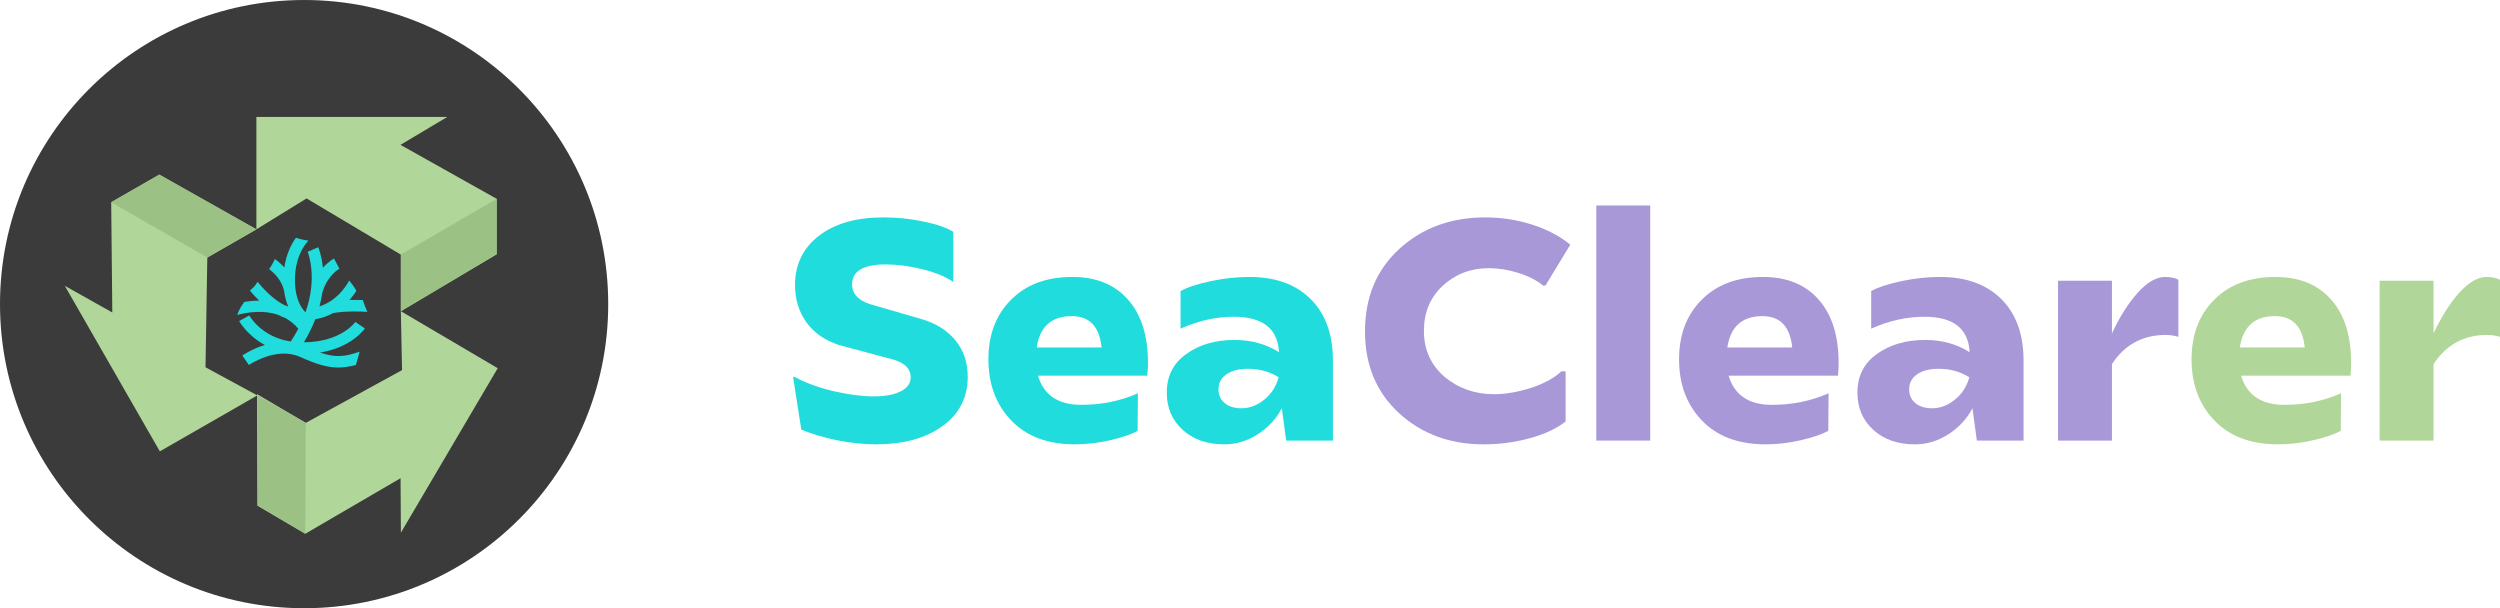 <svg viewBox="0 0 2104.496 512" xmlns="http://www.w3.org/2000/svg" id="Layer_1"><defs><style>.cls-1{fill:#b1d699;}.cls-2{fill:#3b3b3b;}.cls-3{fill:#20dcdc;}.cls-4{fill:#a898d8;}.cls-5{fill:#9cc184;}</style></defs><circle r="256" cy="256" cx="256" class="cls-2"></circle><polygon points="376.496 98.448 215.826 98.448 215.826 193.071 258.057 167.034 337.44 214.346 337.44 261.976 418.092 214.028 418.092 167.351 337.122 121.944 376.496 98.448" class="cls-1"></polygon><polygon points="54.557 240.606 134.541 379.952 216.606 332.847 173.001 309.182 174.516 216.782 215.825 193.072 134.091 146.992 93.608 170.228 94.537 263.056 54.557 240.606" class="cls-1"></polygon><polygon points="337.467 448.417 418.971 309.954 337.426 261.954 338.442 311.557 257.401 355.967 216.354 331.806 216.761 425.634 256.986 449.312 337.191 402.566 337.467 448.417" class="cls-1"></polygon><polygon points="337.44 214.346 337.426 261.954 418.092 214.028 418.092 167.351 337.44 214.346" class="cls-5"></polygon><polygon points="257.401 355.967 216.606 332.847 216.761 425.634 256.986 449.312 257.401 355.967" class="cls-5"></polygon><polygon points="215.825 193.072 134.091 146.992 93.608 170.228 174.516 216.782 215.825 193.072" class="cls-5"></polygon><path d="M299.13,270.986l8.006,5.508c-.528.778-11.268,16.012-37.755,20.272,13.209,4.495,20.98,3.579,33.342-.723l-3.094,11.142c-5.272,1.457-10.046,2.207-14.818,2.207-9.38,0-18.801-2.886-32.288-8.978-19.841-8.977-42.777,6.688-43.012,6.841l-5.55-7.963c.582-.403,8.241-5.661,18.994-8.895-14.735-7.935-21.256-19.438-21.645-20.146l4.259-2.346,4.245-2.359c.444.806,10.532,18.274,34.938,21.924,2.414-3.677,4.537-7.272,6.369-10.781-3.331-3.899-7.035-6.841-10.948-8.991-2.067-.709-4.093-1.623-6.077-2.664-12.002-4.148-24.99-2.414-34.452.083,1.457-4.482,4.233-8.575,6.105-11.017,3.899-.624,8.089-1.04,12.405-1.054-3.094-2.984-5.744-5.925-7.811-8.381,1.734-1.43,4.758-4.19,6.492-7.396,4.413,5.37,12.488,14.18,21.521,19.051,1.429.513,2.859,1.096,4.259,1.761-1.498-3.552-2.705-7.769-3.398-12.764-1.805-9.31-8.575-15.652-12.641-18.732,2.123-3.011,3.83-6.369,4.829-8.519,2.166,1.54,5.079,3.885,7.923,7.048,1.763-11.738,6.188-19.965,9.783-24.974,4.44,1.498,8.172,2.136,10.559,2.4-3.052,3.165-11.975,14.279-11.363,35.16.069,2.081.221,4.01.458,5.813.041.168.069.334.11.514h-.041c1.388,9.852,5.106,15.637,8.324,18.911,10.573-29.859,1.929-50.713,1.819-50.977l8.922-3.844c.264.624,2.9,6.966,3.913,17.357,4.689-5.341,9.031-7.686,9.351-7.852l2.261,4.287,2.29,4.287c-.416.221-10.267,5.73-14.443,20.34-.514,3.594-1.276,7.396-2.332,11.363,13.57-4.3,21.367-15.096,25.03-21.756,1.791,2.164,4.51,5.689,6.036,8.755-1.568,2.415-3.51,5.051-5.842,7.645,4.204-.125,8.075-.069,11.225.056.569,1.692,2.095,6.118,3.899,9.933-5.508-.361-17.912-.845-28.818.986-4.358,2.385-9.353,4.259-15.069,5.244-2.373,6.174-5.522,12.668-9.588,19.383,31.026-.235,42.819-16.427,43.319-17.163Z" class="cls-3"></path><path d="M737.324,374.043c-10.204,0-21.109-1.145-32.719-3.429-11.083-2.285-21.109-5.277-30.08-8.972l-6.862-44.064.793-.53c8.971,4.929,19.875,8.972,32.718,12.14,13.016,2.993,24.45,4.485,34.303,4.485,9.499,0,17.061-1.405,22.693-4.221,5.628-2.812,8.444-6.77,8.444-11.873,0-7.034-4.751-11.962-14.249-14.776l-46.178-12.402c-12.137-4.045-21.332-10.511-27.572-19.396-6.247-8.879-9.368-19.216-9.368-31.003,0-17.416,6.77-31.31,20.317-41.69,13.367-10.201,31.401-15.304,54.093-15.304,11.432,0,22.601,1.145,33.51,3.429,11.256,2.288,19.699,5.191,25.332,8.707v42.219c-6.687-4.572-15.482-8.181-26.386-10.818-10.734-2.639-20.936-3.959-30.609-3.959-18.825,0-28.235,5.633-28.235,16.888,0,7.566,4.837,13.02,14.512,16.36l43.539,12.667c12.31,3.521,21.942,9.498,28.893,17.942,6.948,8.444,10.424,18.648,10.424,30.607,0,17.593-7.125,31.494-21.374,41.693-14.074,10.202-32.719,15.303-55.939,15.303Z" class="cls-3"></path><path d="M902.764,233.138c20.054,0,35.708,6.425,46.968,19.262,11.255,12.844,16.796,30.873,16.623,54.092,0,2.29-.177,5.543-.527,9.764h-92.089c4.922,16.36,17.06,24.539,36.414,24.539,17.237,0,33.156-3.251,47.76-9.761l-.265,31.664c-5.103,2.817-12.492,5.367-22.165,7.652-10.381,2.462-20.581,3.693-30.609,3.693-22.869,0-40.727-6.683-53.565-20.054-12.843-13.366-19.262-30.517-19.262-51.455,0-20.754,6.333-37.468,18.999-50.134,12.665-12.837,29.903-19.262,51.718-19.262ZM902.237,266.122c-17.066,0-26.916,8.798-29.555,26.387h54.62c-1.76-17.59-10.118-26.387-25.066-26.387Z" class="cls-3"></path><path d="M1051.848,233.138c21.81,0,38.961,6.202,51.452,18.603,12.491,12.402,18.735,29.686,18.735,51.85v67.286h-39.313l-3.697-27.178c-4.748,8.971-11.523,16.272-20.316,21.901-8.799,5.628-18.119,8.443-27.97,8.443-14.604,0-26.3-4.044-35.095-12.138-8.971-8.088-13.457-18.556-13.457-31.398,0-13.897,5.45-24.715,16.361-32.457,10.904-7.916,24.449-11.873,40.635-11.873,14.072,0,26.559,3.429,37.468,10.291-1.054-19.878-13.719-29.817-37.996-29.817-15.131,0-30.08,3.342-44.858,10.026v-31.664c5.629-3.167,14.249-5.978,25.859-8.444,10.905-2.284,21.638-3.431,32.192-3.431ZM1044.988,343.699c6.86,0,13.28-2.416,19.262-7.256,5.978-4.837,10.026-11.124,12.137-18.866-7.565-4.751-16.186-7.125-25.858-7.125-7.566,0-13.59,1.543-18.076,4.619-4.485,3.079-6.728,7.346-6.728,12.798,0,4.748,1.757,8.575,5.277,11.476,3.517,2.902,8.181,4.355,13.985,4.355Z" class="cls-3"></path><path d="M1248.788,374.043c-28.323,0-52.072-8.795-71.244-26.387-18.999-17.587-28.497-40.456-28.497-68.603,0-28.67,9.585-51.805,28.76-69.398,19.349-17.764,43.539-26.651,72.564-26.651,13.544,0,26.651,2.026,39.316,6.07,12.665,4.048,23.393,9.677,32.191,16.888l-20.844,34.303-1.847.264c-5.632-4.574-12.667-8.181-21.111-10.818-8.443-2.639-16.713-3.958-24.802-3.958-15.131,0-28.061,4.926-38.789,14.776-10.553,9.854-15.831,22.518-15.831,37.995,0,15.661,5.713,28.499,17.151,38.524,11.783,9.854,25.681,14.779,41.69,14.779,9.85,0,20.227-1.757,31.137-5.278,10.555-3.341,19.171-8.003,25.858-13.986h3.431v42.219c-7.214,5.805-17.109,10.467-29.684,13.984-12.579,3.517-25.727,5.278-39.449,5.278Z" class="cls-4"></path><path d="M1389.162,370.877h-45.385v-197.899h45.385v197.899Z" class="cls-4"></path><path d="M1484.15,233.138c20.055,0,35.709,6.423,46.968,19.264,11.256,12.843,16.798,30.872,16.625,54.091,0,2.29-.177,5.543-.527,9.764h-92.089c4.922,16.36,17.06,24.539,36.414,24.539,17.236,0,33.156-3.251,47.759-9.761l-.264,31.664c-5.105,2.817-12.492,5.367-22.165,7.652-10.383,2.462-20.582,3.693-30.609,3.693-22.87,0-40.727-6.683-53.565-20.054-12.843-13.366-19.262-30.517-19.262-51.455,0-20.754,6.332-37.468,18.997-50.133,12.665-12.84,29.904-19.264,51.718-19.264ZM1483.623,266.122c-17.066,0-26.914,8.798-29.553,26.387h54.62c-1.761-17.59-10.118-26.387-25.067-26.387Z" class="cls-4"></path><path d="M1633.236,233.138c21.808,0,38.961,6.202,51.452,18.603,12.488,12.403,18.735,29.687,18.735,51.85v67.286h-39.318l-3.692-27.178c-4.751,8.971-11.525,16.272-20.32,21.901-8.798,5.628-18.119,8.443-27.967,8.443-14.607,0-26.303-4.044-35.098-12.138-8.97-8.088-13.457-18.556-13.457-31.398,0-13.897,5.454-24.715,16.36-32.457,10.905-7.916,24.45-11.873,40.638-11.873,14.072,0,26.559,3.431,37.469,10.291-1.058-19.877-13.721-29.818-37.996-29.818-15.134,0-30.083,3.345-44.858,10.028v-31.664c5.625-3.166,14.248-5.978,25.856-8.443,10.905-2.285,21.64-3.432,32.195-3.432ZM1626.375,343.699c6.862,0,13.281-2.416,19.261-7.256,5.98-4.837,10.028-11.124,12.14-18.866-7.565-4.751-16.188-7.125-25.86-7.125-7.565,0-13.588,1.543-18.076,4.619-4.486,3.079-6.726,7.346-6.726,12.798,0,4.748,1.757,8.575,5.278,11.476,3.517,2.902,8.179,4.355,13.984,4.355Z" class="cls-4"></path><path d="M1822.426,233.138c4.571,0,8.352.793,11.345,2.376v48.024c-3.694-1.055-7.301-1.582-10.818-1.582-19.354,0-34.393,8.179-45.121,24.537v64.385h-45.385v-134.57h45.385v44.328c6.681-14.249,13.985-25.727,21.9-34.434,7.916-8.709,15.479-13.063,22.695-13.063Z" class="cls-4"></path><path d="M1915.569,233.138c20.054,0,35.708,6.423,46.968,19.264,11.255,12.843,16.795,30.872,16.625,54.091,0,2.29-.179,5.543-.53,9.764h-92.088c4.922,16.36,17.06,24.539,36.412,24.539,17.239,0,33.157-3.251,47.76-9.761l-.263,31.664c-5.103,2.817-12.493,5.367-22.166,7.652-10.38,2.462-20.579,3.693-30.607,3.693-22.87,0-40.726-6.683-53.565-20.054-12.841-13.366-19.262-30.517-19.262-51.455,0-20.754,6.333-37.468,18.999-50.133,12.665-12.84,29.904-19.264,51.718-19.264ZM1915.04,266.122c-17.064,0-26.914,8.798-29.552,26.387h54.619c-1.76-17.59-10.118-26.387-25.067-26.387Z" class="cls-1"></path><path d="M2093.151,233.138c4.571,0,8.354.793,11.345,2.376v48.024c-3.694-1.055-7.301-1.582-10.818-1.582-19.352,0-34.392,8.179-45.121,24.537v64.385h-45.385v-134.57h45.385v44.328c6.683-14.249,13.987-25.727,21.9-34.434,7.917-8.709,15.479-13.063,22.694-13.063Z" class="cls-1"></path></svg>